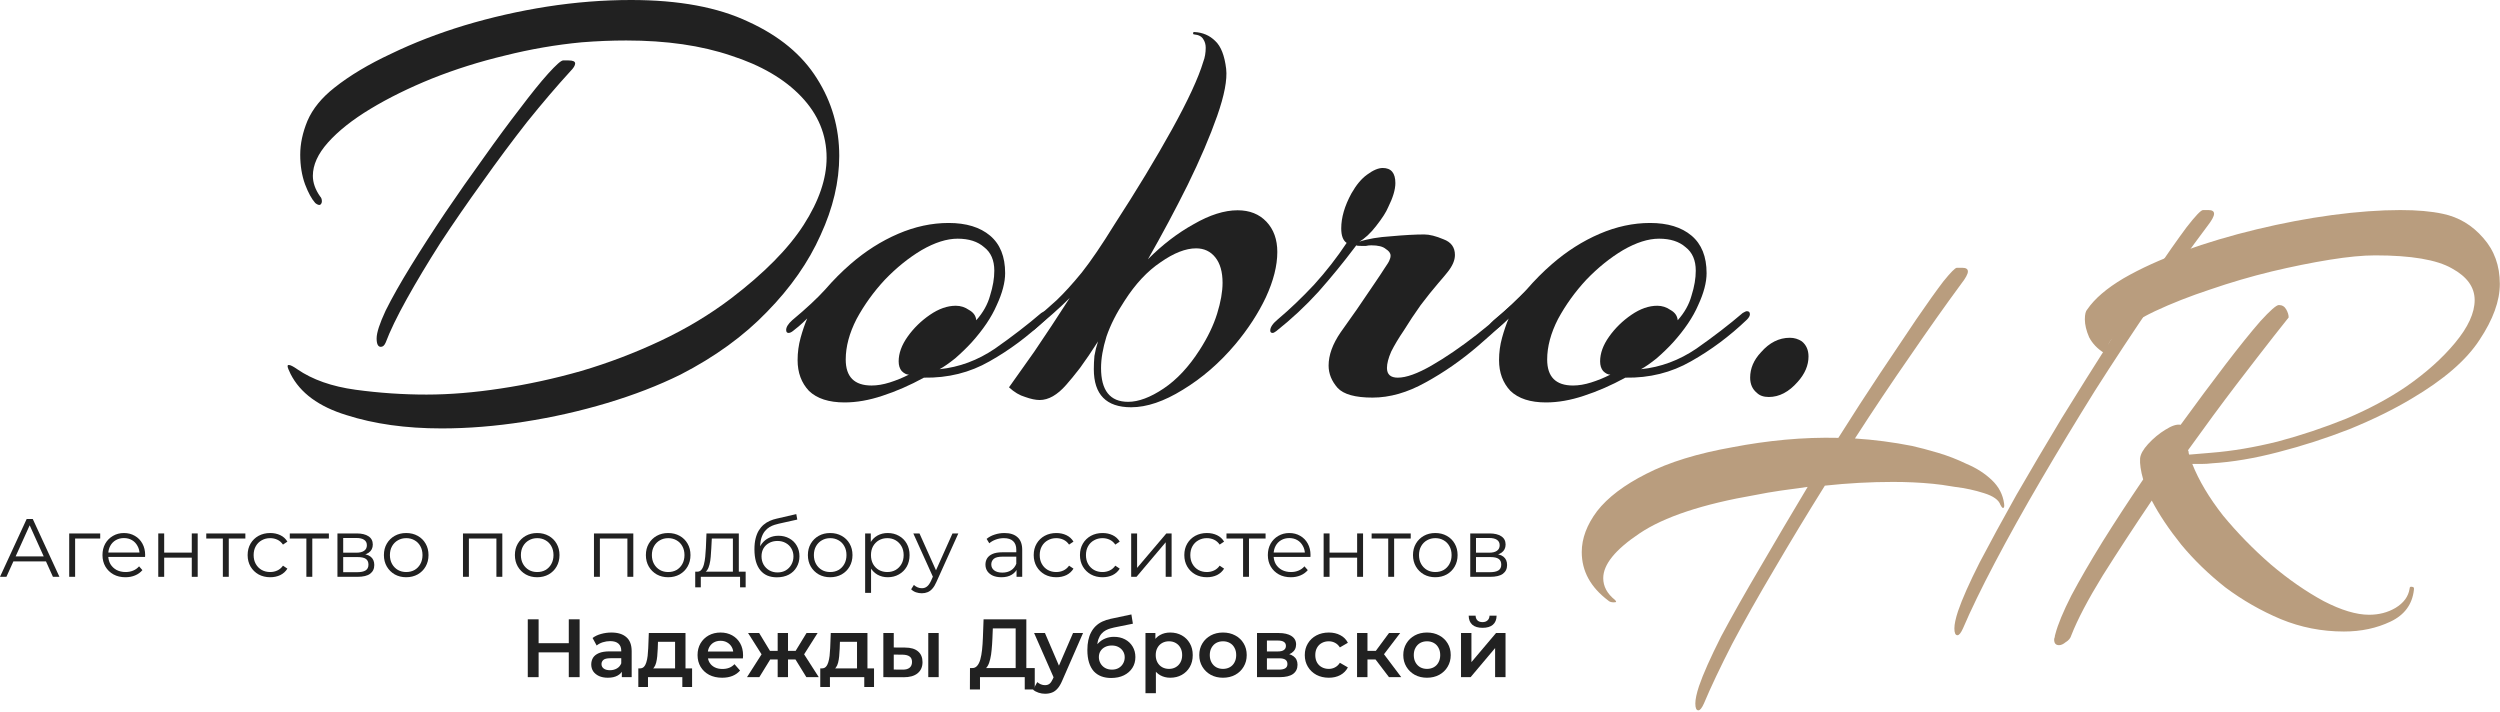 <?xml version="1.0" encoding="UTF-8"?> <svg xmlns="http://www.w3.org/2000/svg" viewBox="0 0 772 220" fill="none"><g clip-path="url(#clip0_173_684)"><path d="M136.364 132.296C125.342 132.296 115.558 130.928 107.013 128.19C98.468 125.578 92.709 121.349 89.736 115.502C89.117 114.258 88.808 113.45 88.808 113.076C88.808 112.827 88.931 112.703 89.179 112.703C89.674 112.703 90.541 113.139 91.779 114.009C96.486 117.244 102.492 119.358 109.799 120.354C117.106 121.349 124.413 121.846 131.72 121.846C138.779 121.846 146.395 121.225 154.569 119.98C162.867 118.736 171.165 116.932 179.462 114.569C187.883 112.081 196.058 108.971 203.984 105.24C211.91 101.507 219.155 97.154 225.719 92.178C235.998 84.341 243.49 76.752 248.196 69.413C252.903 62.074 255.255 55.17 255.255 48.701C255.255 41.611 252.655 35.328 247.453 29.855C242.252 24.382 235.007 20.152 225.719 17.167C216.554 14.057 205.779 12.502 193.395 12.502C188.936 12.502 184.354 12.688 179.648 13.062C171.722 13.808 163.796 15.176 155.87 17.167C148.067 19.033 140.575 21.396 133.392 24.257C126.332 27.119 120.016 30.228 114.444 33.587C108.871 36.946 104.474 40.429 101.254 44.036C98.158 47.52 96.61 50.94 96.61 54.299C96.61 56.414 97.353 58.529 98.839 60.643C99.211 61.017 99.396 61.514 99.396 62.136C99.396 62.633 99.211 63.007 98.839 63.255C98.468 63.38 97.972 63.193 97.353 62.696C96.238 61.452 95.186 59.524 94.195 56.911C93.204 54.175 92.709 51.127 92.709 47.768C92.709 44.41 93.451 40.926 94.938 37.319C96.548 33.587 99.334 30.166 103.297 27.056C108.003 23.324 113.825 19.841 120.76 16.607C127.695 13.248 135.25 10.325 143.423 7.837C151.721 5.349 160.204 3.421 168.874 2.053C177.667 0.684 186.336 0 194.881 0C209.619 0 221.694 2.239 231.106 6.717C240.642 11.071 247.701 16.918 252.282 24.257C256.865 31.472 259.158 39.434 259.158 48.142C259.158 56.103 257.238 64.251 253.398 72.585C249.683 80.919 244.172 88.819 236.864 96.283C229.681 103.747 220.765 110.216 210.114 115.689C203.303 119.047 195.748 121.971 187.451 124.459C179.153 126.947 170.607 128.875 161.815 130.243C153.022 131.612 144.538 132.296 136.364 132.296ZM117.602 107.106C116.735 107.106 116.301 106.234 116.301 104.493C116.301 102.751 117.23 99.891 119.088 95.909C121.069 91.929 123.67 87.326 126.89 82.102C130.109 76.877 133.639 71.403 137.479 65.681C141.441 59.835 145.405 54.175 149.368 48.701C153.331 43.103 157.046 38.065 160.514 33.587C163.982 28.985 166.892 25.377 169.245 22.765C171.722 20.028 173.27 18.659 173.889 18.659H175.561C176.923 18.659 177.605 18.97 177.605 19.592C177.605 20.214 177.109 21.023 176.119 22.018C171.908 26.621 167.449 31.846 162.743 37.692C158.161 43.539 153.578 49.696 148.996 56.165C144.414 62.509 140.08 68.791 135.992 75.011C132.029 81.231 128.562 87.016 125.589 92.364C122.617 97.713 120.45 102.192 119.088 105.799C118.716 106.67 118.221 107.106 117.602 107.106Z" fill="#212121"></path><path d="M260.788 124.272C255.958 124.272 252.305 123.09 249.827 120.727C247.474 118.239 246.298 115.067 246.298 111.21C246.298 108.847 246.607 106.545 247.226 104.306C247.845 102.067 248.527 100.077 249.269 98.335C248.403 99.206 247.536 100.014 246.669 100.761C245.926 101.383 245.307 101.881 244.811 102.254C244.316 102.627 243.882 102.814 243.511 102.814C243.016 102.814 242.768 102.502 242.768 101.881C242.768 101.01 243.387 100.014 244.625 98.895C248.96 95.287 252.365 92.115 254.843 89.379C257.32 86.517 259.92 83.906 262.645 81.542C267.228 77.561 272.12 74.451 277.32 72.212C282.522 69.973 287.723 68.853 292.925 68.853C298.375 68.853 302.647 70.16 305.743 72.772C308.84 75.384 310.387 79.24 310.387 84.341C310.387 87.202 309.52 90.499 307.788 94.231C306.178 97.962 303.575 101.818 299.985 105.799C298.498 107.416 296.827 109.033 294.97 110.651C293.11 112.143 291.5 113.263 290.14 114.009C296.207 113.388 301.905 111.272 307.23 107.665C312.555 103.933 317.322 100.263 321.533 96.656C322.152 96.283 322.587 96.096 322.835 96.096C323.452 96.096 323.762 96.407 323.762 97.029C323.762 97.527 323.452 98.087 322.835 98.709C317.507 103.809 311.75 108.1 305.558 111.584C299.49 115.067 292.74 116.746 285.308 116.621C280.975 118.986 276.702 120.851 272.49 122.219C268.405 123.588 264.502 124.272 260.788 124.272ZM269.147 119.047C270.88 119.047 272.738 118.736 274.72 118.115C276.702 117.493 278.683 116.683 280.665 115.689C279.923 115.689 279.178 115.315 278.435 114.569C277.817 113.823 277.505 112.828 277.505 111.584C277.505 109.096 278.435 106.545 280.293 103.933C282.15 101.321 284.442 99.082 287.168 97.216C289.89 95.35 292.553 94.416 295.155 94.416C296.64 94.416 298.002 94.852 299.24 95.723C300.603 96.47 301.348 97.527 301.47 98.895C303.575 96.532 305 93.982 305.743 91.245C306.61 88.508 307.043 85.958 307.043 83.594C307.043 80.36 305.99 77.934 303.885 76.317C301.905 74.576 299.18 73.704 295.712 73.704C292.368 73.704 288.652 74.887 284.565 77.25C280.603 79.614 276.825 82.661 273.235 86.394C269.765 90.125 266.855 94.168 264.502 98.522C262.272 102.876 261.16 107.043 261.16 111.024C261.16 116.373 263.822 119.047 269.147 119.047Z" fill="#212121"></path><path d="M349.29 125.764C341.613 125.764 337.772 121.845 337.772 114.008C337.772 112.64 337.835 111.272 337.957 109.903C338.205 108.411 338.577 106.918 339.072 105.425C337.09 108.535 335.233 111.272 333.5 113.635C331.765 115.874 330.342 117.616 329.228 118.86C326.502 121.97 323.777 123.525 321.053 123.525C319.815 123.525 318.327 123.213 316.595 122.592C314.86 122.094 313.188 121.099 311.577 119.606C313.188 117.367 315.79 113.698 319.38 108.597C322.85 103.497 326.502 97.961 330.342 91.99C328.733 93.608 326.935 95.287 324.955 97.028C323.098 98.645 321.363 100.138 319.752 101.507C319.257 102.004 318.7 102.253 318.08 102.253C317.585 102.253 317.337 102.004 317.337 101.507C317.337 100.885 317.832 100.138 318.825 99.267C321.425 97.028 323.9 94.851 326.255 92.737C328.608 90.498 331.207 87.636 334.058 84.153C336.905 80.546 340.25 75.632 344.087 69.412C351.025 58.714 356.967 48.887 361.923 39.931C366.875 30.974 370.095 24.008 371.582 19.032C371.83 18.41 372.015 17.726 372.14 16.979C372.262 16.233 372.325 15.487 372.325 14.74C372.325 13.745 372.077 12.874 371.582 12.128C371.087 11.257 370.158 10.759 368.795 10.635C368.548 10.635 368.425 10.511 368.425 10.262C368.425 10.013 368.548 9.889 368.795 9.889C371.395 10.013 373.562 10.946 375.298 12.688C377.033 14.305 378.145 17.166 378.642 21.271C379.012 24.63 378.082 29.481 375.855 35.825C373.625 42.169 370.592 49.26 366.752 57.097C362.913 64.81 358.825 72.46 354.493 80.049C358.95 75.57 363.655 71.963 368.61 69.226C373.562 66.365 378.082 64.934 382.17 64.934C385.885 64.934 388.858 66.116 391.087 68.479C393.317 70.843 394.433 73.953 394.433 77.809C394.433 82.038 393.255 86.703 390.902 91.804C388.548 96.779 385.39 101.631 381.428 106.359C376.598 112.081 371.21 116.746 365.265 120.353C359.445 123.96 354.12 125.764 349.29 125.764ZM348.36 124.085C351.58 124.085 355.235 122.716 359.32 119.98C363.408 117.243 367.123 113.262 370.467 108.037C372.945 104.181 374.74 100.449 375.855 96.841C376.97 93.234 377.527 90.062 377.527 87.326C377.527 83.967 376.783 81.354 375.298 79.489C373.812 77.623 371.83 76.69 369.353 76.69C366.132 76.69 362.48 78.12 358.392 80.981C354.305 83.718 350.59 87.699 347.245 92.924C344.77 96.655 342.913 100.325 341.673 103.933C340.558 107.54 340.002 110.774 340.002 113.635C340.002 120.602 342.788 124.085 348.36 124.085Z" fill="#212121"></path><path d="M423.832 122.779C418.507 122.779 414.918 121.784 413.06 119.793C411.2 117.679 410.272 115.378 410.272 112.89C410.272 109.655 411.51 106.234 413.988 102.627C415.473 100.512 417.145 98.148 419.002 95.536C420.863 92.799 422.595 90.249 424.205 87.885C425.815 85.522 426.93 83.843 427.55 82.848C428.415 81.604 428.91 80.795 429.035 80.422C429.283 79.924 429.408 79.427 429.408 78.93C429.408 78.183 428.91 77.499 427.92 76.877C427.053 76.13 425.567 75.757 423.462 75.757C422.842 75.757 422.285 75.82 421.79 75.944C421.418 75.944 420.985 75.944 420.49 75.944C419.5 75.944 418.94 75.882 418.817 75.757L418.26 76.504C414.793 81.106 411.077 85.646 407.115 90.125C403.15 94.479 398.817 98.522 394.11 102.254C393.615 102.627 393.243 102.814 392.995 102.814C392.5 102.814 392.252 102.565 392.252 102.067C392.252 101.072 392.995 99.952 394.483 98.709C398.32 95.474 402.098 91.867 405.815 87.885C409.53 83.781 412.873 79.489 415.845 75.011C414.73 74.264 414.173 72.772 414.173 70.532C414.173 67.174 415.225 63.566 417.33 59.71C418.817 57.098 420.428 55.169 422.163 53.926C424.02 52.557 425.63 51.873 426.993 51.873C429.592 51.873 430.892 53.428 430.892 56.538C430.892 58.528 430.15 61.016 428.663 64.002C428.045 65.495 426.805 67.423 424.947 69.786C423.215 72.025 421.48 73.642 419.748 74.638C422.348 73.767 425.63 73.207 429.592 72.958C433.68 72.585 437.085 72.399 439.81 72.399C441.42 72.399 443.4 72.896 445.755 73.891C448.108 74.762 449.283 76.379 449.283 78.743C449.283 80.36 448.54 82.102 447.055 83.967C446.683 84.465 445.692 85.646 444.082 87.513C442.473 89.379 440.675 91.618 438.695 94.23C436.837 96.842 435.103 99.455 433.493 102.067C431.882 104.43 430.582 106.608 429.592 108.597C428.725 110.588 428.293 112.268 428.293 113.636C428.293 115.626 429.408 116.621 431.635 116.621C434.235 116.621 437.705 115.378 442.038 112.89C446.373 110.401 451.017 107.229 455.97 103.373C461.05 99.393 465.692 95.287 469.902 91.058C470.4 90.56 470.832 90.311 471.205 90.311C471.7 90.311 471.947 90.623 471.947 91.244C471.947 91.991 471.637 92.675 471.017 93.297C466.683 97.651 461.855 102.129 456.53 106.732C451.327 111.21 445.877 115.004 440.18 118.114C434.608 121.224 429.158 122.779 423.832 122.779Z" fill="#212121"></path><path d="M477.395 124.272C472.565 124.272 468.913 123.09 466.435 120.727C464.082 118.239 462.905 115.067 462.905 111.21C462.905 108.847 463.215 106.545 463.835 104.306C464.455 102.067 465.135 100.077 465.877 98.335C465.01 99.206 464.145 100.014 463.277 100.761C462.535 101.383 461.915 101.881 461.42 102.254C460.925 102.627 460.49 102.814 460.12 102.814C459.625 102.814 459.375 102.502 459.375 101.881C459.375 101.01 459.995 100.014 461.235 98.895C465.567 95.287 468.975 92.115 471.45 89.379C473.928 86.517 476.527 83.906 479.252 81.542C483.835 77.561 488.728 74.451 493.93 72.212C499.13 69.973 504.332 68.853 509.535 68.853C514.982 68.853 519.255 70.16 522.352 72.772C525.447 75.384 526.995 79.24 526.995 84.341C526.995 87.202 526.13 90.499 524.395 94.231C522.785 97.962 520.185 101.818 516.592 105.799C515.107 107.416 513.435 109.033 511.577 110.651C509.72 112.143 508.11 113.263 506.748 114.009C512.815 113.388 518.513 111.272 523.837 107.665C529.163 103.933 533.933 100.263 538.143 96.656C538.763 96.283 539.195 96.096 539.442 96.096C540.062 96.096 540.372 96.407 540.372 97.029C540.372 97.527 540.062 98.087 539.442 98.709C534.117 103.809 528.357 108.1 522.165 111.584C516.097 115.067 509.348 116.746 501.918 116.621C497.582 118.986 493.31 120.851 489.1 122.219C485.012 123.588 481.11 124.272 477.395 124.272ZM485.755 119.047C487.49 119.047 489.348 118.736 491.327 118.115C493.31 117.493 495.293 116.683 497.272 115.689C496.53 115.689 495.788 115.315 495.043 114.569C494.425 113.823 494.115 112.828 494.115 111.584C494.115 109.096 495.043 106.545 496.902 103.933C498.76 101.321 501.05 99.082 503.775 97.216C506.5 95.35 509.163 94.416 511.762 94.416C513.25 94.416 514.61 94.852 515.85 95.723C517.212 96.47 517.955 97.527 518.077 98.895C520.185 96.532 521.61 93.982 522.352 91.245C523.22 88.508 523.653 85.958 523.653 83.594C523.653 80.36 522.6 77.934 520.495 76.317C518.513 74.576 515.788 73.704 512.32 73.704C508.975 73.704 505.26 74.887 501.175 77.25C497.21 79.614 493.433 82.661 489.842 86.394C486.375 90.125 483.465 94.168 481.11 98.522C478.882 102.876 477.767 107.043 477.767 111.024C477.767 116.373 480.43 119.047 485.755 119.047Z" fill="#212121"></path><path d="M546.207 122.591C544.597 122.591 543.357 122.156 542.492 121.285C541.13 120.165 540.447 118.611 540.447 116.62C540.447 113.759 541.562 111.147 543.793 108.783C546.393 105.798 549.365 104.305 552.71 104.305C554.07 104.305 555.31 104.678 556.425 105.424C557.788 106.544 558.467 108.099 558.467 110.089C558.467 112.826 557.352 115.439 555.122 117.927C552.4 121.037 549.428 122.591 546.207 122.591Z" fill="#212121"></path><path d="M604.462 196.162C603.83 196.162 603.513 195.459 603.513 194.054C603.513 192.776 603.893 190.987 604.653 188.687C605.915 184.981 608.128 179.998 611.288 173.737C614.572 167.475 618.362 160.511 622.66 152.844C627.085 145.178 631.76 137.255 636.688 129.077C641.742 120.899 646.673 113.041 651.475 105.501C656.403 97.835 660.89 90.934 664.933 84.801C669.105 78.668 672.515 73.812 675.173 70.234C677.95 66.656 679.66 64.867 680.288 64.867H681.997C683.135 64.867 683.702 65.251 683.702 66.017C683.702 66.784 683.005 68.061 681.612 69.851C676.31 76.879 670.685 84.801 664.742 93.618C658.805 102.307 652.865 111.315 646.925 120.644C641.112 129.971 635.55 139.172 630.242 148.244C624.935 157.317 620.195 165.814 616.025 173.737C611.855 181.659 608.57 188.431 606.168 194.054C605.535 195.459 604.967 196.162 604.462 196.162ZM524.465 219.354C523.832 219.354 523.518 218.652 523.518 217.245C523.518 215.968 523.895 214.179 524.653 211.879C525.918 208.173 528.192 203.062 531.477 196.545C534.89 190.156 538.935 183.001 543.61 175.078C548.285 167.028 553.153 158.786 558.207 150.352C555.428 150.736 552.648 151.119 549.865 151.503C547.212 151.886 544.622 152.333 542.095 152.844C525.79 155.655 513.847 159.617 506.265 164.727C498.81 169.711 495.08 174.312 495.08 178.528C495.08 181.084 496.283 183.32 498.683 185.237C498.935 185.493 499.062 185.684 499.062 185.812C499.062 185.94 498.81 186.004 498.303 186.004C497.545 186.004 496.978 185.812 496.598 185.429C491.163 181.339 488.445 176.356 488.445 170.478C488.445 166.261 490.025 162.044 493.185 157.828C496.473 153.611 501.525 149.778 508.35 146.327C515.303 142.75 524.21 140.002 535.08 138.085C540.388 137.063 545.758 136.297 551.192 135.786C556.755 135.274 562.253 135.083 567.685 135.21C572.107 128.183 576.405 121.538 580.577 115.276C584.747 109.015 588.475 103.457 591.76 98.602C595.173 93.618 597.952 89.721 600.102 86.909C602.378 84.098 603.768 82.692 604.273 82.692H605.977C607.115 82.692 607.685 83.076 607.685 83.843C607.685 84.609 606.99 85.887 605.6 87.676C600.798 94.193 595.553 101.604 589.865 109.91C584.178 118.088 578.49 126.585 572.805 135.402C578.742 135.786 584.62 136.552 590.435 137.702C592.71 138.213 595.362 138.917 598.395 139.811C601.43 140.705 604.398 141.856 607.305 143.261C610.337 144.538 612.93 146.2 615.077 148.244C617.225 150.288 618.49 152.716 618.87 155.528C618.995 156.423 618.867 156.869 618.49 156.869C618.237 156.742 617.985 156.423 617.732 155.911C617.225 154.378 615.52 153.163 612.612 152.269C609.832 151.375 606.862 150.736 603.702 150.352C600.67 149.841 598.395 149.522 596.88 149.394C592.96 149.011 588.855 148.819 584.558 148.819C577.607 148.819 570.592 149.202 563.515 149.969C558.08 158.658 552.9 167.22 547.97 175.653C543.043 183.959 538.683 191.69 534.89 198.845C531.225 206.001 528.317 212.135 526.17 217.245C525.538 218.652 524.97 219.354 524.465 219.354Z" fill="#B99D7E"></path><path d="M635.84 199.228C634.83 199.228 634.322 198.654 634.322 197.504C634.322 197.249 634.388 196.993 634.513 196.737C634.513 196.481 634.577 196.162 634.702 195.779C635.462 192.84 637.105 188.879 639.633 183.895C642.285 178.911 645.508 173.353 649.3 167.22C653.215 160.958 657.39 154.569 661.81 148.053C661.053 145.369 660.74 143.197 660.862 141.536C660.987 140.258 661.81 138.788 663.325 137.127C664.972 135.338 666.742 133.869 668.635 132.719C670.66 131.441 672.235 130.93 673.378 131.186C678.303 124.413 682.913 118.216 687.21 112.594C691.508 106.971 695.115 102.499 698.02 99.176C701.05 95.854 702.945 94.193 703.71 94.193C704.715 94.193 705.472 94.64 705.982 95.535C706.485 96.429 706.74 97.26 706.74 98.026C706.74 98.026 705.225 99.943 702.188 103.776C699.28 107.482 695.428 112.466 690.628 118.727C685.95 124.861 680.96 131.633 675.65 139.044C675.775 139.172 675.84 139.363 675.84 139.619C675.84 139.875 675.905 140.13 676.03 140.386L682.855 139.811C689.3 139.3 696.125 138.149 703.322 136.361C710.528 134.444 717.607 132.08 724.558 129.268C731.505 126.33 737.705 123.007 743.138 119.302C749.2 115.085 754.195 110.613 758.115 105.885C762.158 101.029 764.175 96.621 764.175 92.66C764.175 88.698 761.837 85.44 757.16 82.884C752.485 80.201 744.587 78.859 733.465 78.859C729.678 78.859 725 79.306 719.442 80.201C713.878 81.096 707.875 82.309 701.43 83.843C695.115 85.376 688.793 87.229 682.475 89.401C676.285 91.445 670.595 93.682 665.415 96.11C660.36 98.538 656.312 101.029 653.28 103.585C651.258 105.374 650.565 106.844 651.195 107.993C651.447 108.376 651.575 108.76 651.575 109.143C651.575 109.398 651.447 109.526 651.195 109.526C650.817 109.526 650.31 109.335 649.68 108.951C647.658 107.674 646.14 106.076 645.13 104.16C644.245 102.115 643.803 100.262 643.803 98.602C643.803 97.068 644.055 96.046 644.56 95.535C646.835 92.213 650.565 89.017 655.742 85.951C661.053 82.884 667.245 80.073 674.325 77.517C681.398 74.962 688.923 72.726 696.885 70.809C704.845 68.892 712.617 67.423 720.2 66.401C727.908 65.378 734.923 64.867 741.237 64.867C746.423 64.867 750.78 65.251 754.32 66.017C759.25 67.04 763.418 69.531 766.835 73.492C770.242 77.326 771.947 82.054 771.947 87.676C771.947 92.915 769.865 98.665 765.697 104.927C761.648 111.188 754.633 117.257 744.653 123.135C739.09 126.457 732.707 129.588 725.505 132.527C718.3 135.338 710.972 137.702 703.513 139.619C696.185 141.536 689.36 142.686 683.045 143.069C682.033 143.197 681.02 143.261 680.008 143.261C679 143.261 677.987 143.261 676.977 143.261C679 148.372 682.155 153.675 686.452 159.169C690.883 164.536 695.805 169.583 701.24 174.312C706.675 178.911 712.107 182.681 717.543 185.62C722.977 188.431 727.653 189.837 731.572 189.837C734.607 189.837 737.325 189.134 739.722 187.728C742.25 186.195 743.707 184.214 744.085 181.786C744.085 181.275 744.332 181.084 744.842 181.212C745.345 181.212 745.535 181.531 745.413 182.17C744.908 186.642 742.505 189.901 738.207 191.945C733.91 193.989 729.11 195.012 723.8 195.012C716.975 195.012 710.47 193.734 704.278 191.179C698.21 188.623 692.52 185.364 687.21 181.403C682.033 177.315 677.48 172.906 673.567 168.178C669.773 163.45 666.742 158.913 664.462 154.569C659.028 162.62 653.972 170.35 649.3 177.762C644.75 185.173 641.528 191.306 639.633 196.162C639.38 197.056 638.81 197.76 637.925 198.27C637.168 198.909 636.472 199.228 635.84 199.228Z" fill="#B99D7E"></path><path d="M0 178.123L8.238 160.262H10.117L18.354 178.123H16.346L8.778 161.358H9.55L1.982 178.123H0ZM3.244 173.351L3.81 171.82H14.287L14.853 173.351H3.244Z" fill="#212121"></path><path d="M21.37 178.123V164.726H30.946V166.308H22.734L23.197 165.849V178.123H21.37Z" fill="#212121"></path><path d="M38.751 178.251C37.343 178.251 36.108 177.962 35.044 177.383C33.98 176.788 33.147 175.98 32.547 174.959C31.946 173.922 31.645 172.739 31.645 171.412C31.645 170.086 31.929 168.912 32.495 167.891C33.078 166.871 33.868 166.071 34.863 165.493C35.876 164.897 37.008 164.6 38.261 164.6C39.531 164.6 40.655 164.889 41.633 165.467C42.629 166.029 43.41 166.828 43.976 167.866C44.542 168.887 44.825 170.069 44.825 171.412C44.825 171.497 44.817 171.591 44.8 171.693C44.8 171.778 44.8 171.872 44.8 171.974H33.035V170.621H43.822L43.101 171.157C43.101 170.188 42.886 169.328 42.457 168.581C42.045 167.815 41.479 167.219 40.758 166.794C40.038 166.369 39.205 166.156 38.261 166.156C37.334 166.156 36.502 166.369 35.764 166.794C35.026 167.219 34.452 167.815 34.039 168.581C33.628 169.345 33.422 170.222 33.422 171.208V171.489C33.422 172.51 33.645 173.411 34.091 174.194C34.554 174.959 35.189 175.563 35.996 176.006C36.82 176.431 37.755 176.643 38.802 176.643C39.626 176.643 40.389 176.499 41.093 176.209C41.814 175.92 42.431 175.478 42.946 174.883L43.976 176.056C43.376 176.771 42.62 177.315 41.711 177.689C40.818 178.063 39.831 178.251 38.751 178.251Z" fill="#212121"></path><path d="M48.872 178.123V164.726H50.7V170.646H59.221V164.726H61.048V178.123H59.221V172.203H50.7V178.123H48.872Z" fill="#212121"></path><path d="M68.817 178.123V165.823L69.281 166.308H63.695V164.726H75.768V166.308H70.182L70.645 165.823V178.123H68.817Z" fill="#212121"></path><path d="M83.445 178.249C82.106 178.249 80.906 177.959 79.841 177.381C78.794 176.786 77.971 175.977 77.37 174.957C76.769 173.92 76.469 172.738 76.469 171.411C76.469 170.067 76.769 168.885 77.37 167.864C77.971 166.843 78.794 166.044 79.841 165.465C80.906 164.887 82.106 164.598 83.445 164.598C84.595 164.598 85.633 164.819 86.56 165.261C87.487 165.703 88.216 166.367 88.748 167.251L87.384 168.17C86.92 167.49 86.346 166.988 85.659 166.665C84.972 166.341 84.226 166.18 83.419 166.18C82.459 166.18 81.592 166.401 80.819 166.843C80.047 167.268 79.438 167.872 78.992 168.655C78.546 169.437 78.322 170.356 78.322 171.411C78.322 172.465 78.546 173.384 78.992 174.166C79.438 174.949 80.047 175.561 80.819 176.004C81.592 176.429 82.459 176.642 83.419 176.642C84.226 176.642 84.972 176.48 85.659 176.156C86.346 175.833 86.92 175.34 87.384 174.677L88.748 175.595C88.216 176.463 87.487 177.126 86.56 177.585C85.633 178.028 84.595 178.249 83.445 178.249Z" fill="#212121"></path><path d="M94.609 178.123V165.823L95.073 166.308H89.486V164.726H101.56V166.308H95.974L96.437 165.823V178.123H94.609Z" fill="#212121"></path><path d="M104.203 178.123V164.726H110.175C111.702 164.726 112.903 165.016 113.779 165.594C114.671 166.172 115.118 167.023 115.118 168.145C115.118 169.234 114.697 170.077 113.856 170.672C113.015 171.25 111.908 171.539 110.535 171.539L110.896 171.004C112.509 171.004 113.693 171.301 114.448 171.897C115.203 172.492 115.581 173.351 115.581 174.473C115.581 175.63 115.152 176.531 114.294 177.178C113.453 177.808 112.14 178.123 110.355 178.123H104.203ZM105.979 176.694H110.278C111.428 176.694 112.295 176.514 112.878 176.157C113.479 175.783 113.779 175.188 113.779 174.371C113.779 173.555 113.513 172.959 112.981 172.585C112.449 172.211 111.608 172.024 110.458 172.024H105.979V176.694ZM105.979 170.672H110.047C111.093 170.672 111.891 170.476 112.441 170.085C113.007 169.693 113.29 169.123 113.29 168.375C113.29 167.626 113.007 167.065 112.441 166.691C111.891 166.317 111.093 166.13 110.047 166.13H105.979V170.672Z" fill="#212121"></path><path d="M125.425 178.249C124.12 178.249 122.945 177.959 121.898 177.381C120.868 176.786 120.053 175.977 119.453 174.957C118.852 173.92 118.552 172.738 118.552 171.411C118.552 170.067 118.852 168.885 119.453 167.864C120.053 166.843 120.868 166.044 121.898 165.465C122.928 164.887 124.103 164.598 125.425 164.598C126.763 164.598 127.948 164.887 128.977 165.465C130.024 166.044 130.839 166.843 131.423 167.864C132.023 168.885 132.324 170.067 132.324 171.411C132.324 172.738 132.023 173.92 131.423 174.957C130.839 175.977 130.024 176.786 128.977 177.381C127.931 177.959 126.746 178.249 125.425 178.249ZM125.425 176.642C126.403 176.642 127.27 176.429 128.025 176.004C128.78 175.561 129.372 174.949 129.801 174.166C130.247 173.367 130.47 172.448 130.47 171.411C130.47 170.356 130.247 169.437 129.801 168.655C129.372 167.872 128.78 167.268 128.025 166.843C127.27 166.401 126.412 166.18 125.451 166.18C124.489 166.18 123.631 166.401 122.876 166.843C122.121 167.268 121.521 167.872 121.074 168.655C120.628 169.437 120.405 170.356 120.405 171.411C120.405 172.448 120.628 173.367 121.074 174.166C121.521 174.949 122.121 175.561 122.876 176.004C123.631 176.429 124.481 176.642 125.425 176.642Z" fill="#212121"></path><path d="M142.967 178.123V164.726H155.118V178.123H153.29V165.823L153.753 166.308H144.331L144.795 165.823V178.123H142.967Z" fill="#212121"></path><path d="M165.873 178.251C164.569 178.251 163.393 177.962 162.346 177.383C161.316 176.788 160.501 175.98 159.901 174.959C159.3 173.922 159 172.739 159 171.412C159 170.069 159.3 168.887 159.901 167.866C160.501 166.845 161.316 166.046 162.346 165.467C163.376 164.889 164.551 164.6 165.873 164.6C167.211 164.6 168.395 164.889 169.425 165.467C170.472 166.046 171.287 166.845 171.871 167.866C172.472 168.887 172.772 170.069 172.772 171.412C172.772 172.739 172.472 173.922 171.871 174.959C171.287 175.98 170.472 176.788 169.425 177.383C168.379 177.962 167.194 178.251 165.873 178.251ZM165.873 176.643C166.851 176.643 167.718 176.431 168.472 176.006C169.228 175.563 169.82 174.951 170.249 174.168C170.695 173.369 170.918 172.451 170.918 171.412C170.918 170.358 170.695 169.439 170.249 168.657C169.82 167.874 169.228 167.27 168.472 166.845C167.718 166.403 166.86 166.182 165.899 166.182C164.938 166.182 164.079 166.403 163.325 166.845C162.57 167.27 161.969 167.874 161.523 168.657C161.077 169.439 160.853 170.358 160.853 171.412C160.853 172.451 161.077 173.369 161.523 174.168C161.969 174.951 162.57 175.563 163.325 176.006C164.079 176.431 164.929 176.643 165.873 176.643Z" fill="#212121"></path><path d="M183.416 178.123V164.726H195.566V178.123H193.739V165.823L194.202 166.308H184.78L185.244 165.823V178.123H183.416Z" fill="#212121"></path><path d="M206.322 178.251C205.017 178.251 203.842 177.962 202.795 177.383C201.766 176.788 200.95 175.98 200.35 174.959C199.749 173.922 199.449 172.739 199.449 171.412C199.449 170.069 199.749 168.887 200.35 167.866C200.95 166.845 201.766 166.046 202.795 165.467C203.825 164.889 205 164.6 206.322 164.6C207.661 164.6 208.845 164.889 209.874 165.467C210.921 166.046 211.736 166.845 212.32 167.866C212.92 168.887 213.221 170.069 213.221 171.412C213.221 172.739 212.92 173.922 212.32 174.959C211.736 175.98 210.921 176.788 209.874 177.383C208.827 177.962 207.643 178.251 206.322 178.251ZM206.322 176.643C207.3 176.643 208.167 176.431 208.922 176.006C209.677 175.563 210.269 174.951 210.698 174.168C211.144 173.369 211.367 172.451 211.367 171.412C211.367 170.358 211.144 169.439 210.698 168.657C210.269 167.874 209.677 167.27 208.922 166.845C208.167 166.403 207.309 166.182 206.348 166.182C205.386 166.182 204.528 166.403 203.773 166.845C203.018 167.27 202.417 167.874 201.971 168.657C201.525 169.439 201.302 170.358 201.302 171.412C201.302 172.451 201.525 173.369 201.971 174.168C202.417 174.951 203.018 175.563 203.773 176.006C204.528 176.431 205.378 176.643 206.322 176.643Z" fill="#212121"></path><path d="M226.319 177.255V166.308H219.806L219.651 169.294C219.618 170.195 219.558 171.08 219.471 171.947C219.403 172.815 219.274 173.614 219.085 174.346C218.913 175.06 218.665 175.647 218.339 176.107C218.013 176.548 217.592 176.804 217.077 176.871L215.249 176.54C215.782 176.557 216.219 176.37 216.562 175.978C216.906 175.571 217.172 175.018 217.36 174.321C217.549 173.623 217.687 172.832 217.773 171.947C217.858 171.046 217.927 170.127 217.978 169.192L218.159 164.726H228.147V177.255H226.319ZM214.683 181.362V176.54H230.258V181.362H228.533V178.123H216.408V181.362H214.683Z" fill="#212121"></path><path d="M239.895 178.275C238.796 178.275 237.818 178.097 236.96 177.739C236.119 177.382 235.399 176.838 234.798 176.107C234.197 175.375 233.743 174.473 233.434 173.402C233.125 172.313 232.97 171.054 232.97 169.625C232.97 168.35 233.09 167.235 233.33 166.283C233.571 165.314 233.906 164.48 234.334 163.782C234.763 163.085 235.261 162.498 235.827 162.022C236.411 161.529 237.037 161.137 237.707 160.848C238.393 160.542 239.097 160.312 239.818 160.159L245.893 158.756L246.202 160.44L240.487 161.716C240.127 161.8 239.689 161.919 239.174 162.073C238.676 162.226 238.161 162.456 237.629 162.762C237.114 163.068 236.634 163.493 236.188 164.037C235.742 164.582 235.381 165.288 235.107 166.155C234.85 167.006 234.721 168.069 234.721 169.345C234.721 169.617 234.729 169.838 234.746 170.008C234.763 170.161 234.781 170.331 234.798 170.518C234.832 170.689 234.858 170.944 234.875 171.284L234.077 170.62C234.266 169.583 234.652 168.681 235.236 167.916C235.819 167.133 236.548 166.53 237.423 166.104C238.315 165.662 239.303 165.441 240.384 165.441C241.637 165.441 242.752 165.713 243.73 166.257C244.708 166.785 245.472 167.524 246.021 168.477C246.588 169.429 246.871 170.535 246.871 171.794C246.871 173.036 246.579 174.15 245.996 175.137C245.429 176.124 244.623 176.898 243.576 177.458C242.529 178.003 241.302 178.275 239.895 178.275ZM240.101 176.77C241.062 176.77 241.911 176.557 242.649 176.132C243.387 175.689 243.962 175.094 244.374 174.346C244.803 173.597 245.018 172.756 245.018 171.82C245.018 170.901 244.803 170.085 244.374 169.37C243.962 168.656 243.387 168.095 242.649 167.686C241.911 167.261 241.053 167.048 240.075 167.048C239.114 167.048 238.265 167.252 237.527 167.66C236.788 168.052 236.205 168.605 235.776 169.319C235.364 170.033 235.159 170.858 235.159 171.794C235.159 172.73 235.364 173.571 235.776 174.32C236.205 175.069 236.788 175.664 237.527 176.107C238.282 176.548 239.14 176.77 240.101 176.77Z" fill="#212121"></path><path d="M256.348 178.251C255.042 178.251 253.868 177.962 252.822 177.383C251.792 176.788 250.977 175.98 250.375 174.959C249.775 173.922 249.475 172.739 249.475 171.412C249.475 170.069 249.775 168.887 250.375 167.866C250.977 166.845 251.792 166.046 252.822 165.467C253.85 164.889 255.028 164.6 256.348 164.6C257.688 164.6 258.87 164.889 259.9 165.467C260.947 166.046 261.762 166.845 262.348 167.866C262.947 168.887 263.248 170.069 263.248 171.412C263.248 172.739 262.947 173.922 262.348 174.959C261.762 175.98 260.947 176.788 259.9 177.383C258.855 177.962 257.67 178.251 256.348 178.251ZM256.348 176.643C257.327 176.643 258.192 176.431 258.947 176.006C259.702 175.563 260.295 174.951 260.725 174.168C261.17 173.369 261.392 172.451 261.392 171.412C261.392 170.358 261.17 169.439 260.725 168.657C260.295 167.874 259.702 167.27 258.947 166.845C258.192 166.403 257.335 166.182 256.375 166.182C255.412 166.182 254.555 166.403 253.8 166.845C253.045 167.27 252.445 167.874 251.998 168.657C251.553 169.439 251.327 170.358 251.327 171.412C251.327 172.451 251.553 173.369 251.998 174.168C252.445 174.951 253.045 175.563 253.8 176.006C254.555 176.431 255.405 176.643 256.348 176.643Z" fill="#212121"></path><path d="M274.13 178.249C272.962 178.249 271.908 177.985 270.962 177.458C270.02 176.914 269.265 176.139 268.697 175.136C268.15 174.115 267.875 172.874 267.875 171.411C267.875 169.947 268.15 168.714 268.697 167.711C269.248 166.69 269.995 165.916 270.938 165.389C271.882 164.862 272.945 164.598 274.13 164.598C275.418 164.598 276.567 164.887 277.58 165.465C278.61 166.027 279.415 166.826 280 167.864C280.582 168.885 280.875 170.067 280.875 171.411C280.875 172.772 280.582 173.962 280 174.983C279.415 176.004 278.61 176.803 277.58 177.381C276.567 177.959 275.418 178.249 274.13 178.249ZM267.155 183.071V164.726H268.905V168.757L268.725 171.436L268.983 174.141V183.071H267.155ZM274 176.642C274.962 176.642 275.82 176.429 276.575 176.004C277.33 175.561 277.93 174.949 278.377 174.166C278.825 173.367 279.048 172.448 279.048 171.411C279.048 170.373 278.825 169.463 278.377 168.68C277.93 167.898 277.33 167.285 276.575 166.843C275.82 166.401 274.962 166.18 274 166.18C273.04 166.18 272.175 166.401 271.4 166.843C270.645 167.285 270.045 167.898 269.6 168.68C269.17 169.463 268.955 170.373 268.955 171.411C268.955 172.448 269.17 173.367 269.6 174.166C270.045 174.949 270.645 175.561 271.4 176.004C272.175 176.429 273.04 176.642 274 176.642Z" fill="#212121"></path><path d="M284.655 183.2C284.02 183.2 283.413 183.097 282.827 182.894C282.262 182.69 281.772 182.383 281.36 181.975L282.21 180.623C282.555 180.946 282.923 181.192 283.317 181.362C283.73 181.55 284.185 181.643 284.683 181.643C285.283 181.643 285.798 181.473 286.228 181.133C286.673 180.81 287.092 180.232 287.488 179.398L288.363 177.433L288.57 177.152L294.13 164.726H295.933L289.16 179.73C288.783 180.597 288.363 181.286 287.9 181.797C287.452 182.307 286.965 182.664 286.433 182.869C285.9 183.089 285.308 183.2 284.655 183.2ZM288.26 178.505L282.03 164.726H283.935L289.445 177.025L288.26 178.505Z" fill="#212121"></path><path d="M313.908 178.124V175.163L313.83 174.679V169.728C313.83 168.589 313.505 167.713 312.853 167.101C312.217 166.488 311.265 166.182 309.995 166.182C309.12 166.182 308.288 166.326 307.498 166.615C306.71 166.905 306.04 167.287 305.49 167.764L304.668 166.411C305.353 165.833 306.178 165.391 307.137 165.085C308.1 164.762 309.113 164.6 310.175 164.6C311.925 164.6 313.272 165.034 314.217 165.901C315.178 166.751 315.66 168.053 315.66 169.805V178.124H313.908ZM309.25 178.251C308.235 178.251 307.353 178.089 306.598 177.766C305.86 177.425 305.293 176.966 304.897 176.388C304.502 175.793 304.305 175.113 304.305 174.347C304.305 173.65 304.47 173.02 304.795 172.459C305.14 171.881 305.688 171.421 306.442 171.081C307.215 170.724 308.245 170.545 309.533 170.545H314.192V171.898H309.582C308.28 171.898 307.37 172.126 306.855 172.586C306.358 173.046 306.108 173.615 306.108 174.296C306.108 175.061 306.408 175.673 307.01 176.133C307.61 176.592 308.45 176.822 309.533 176.822C310.562 176.822 311.445 176.592 312.183 176.133C312.938 175.656 313.488 174.976 313.83 174.091L314.243 175.342C313.9 176.226 313.3 176.933 312.44 177.459C311.6 177.987 310.535 178.251 309.25 178.251Z" fill="#212121"></path><path d="M326.188 178.251C324.85 178.251 323.647 177.962 322.582 177.383C321.538 176.788 320.712 175.98 320.113 174.959C319.512 173.922 319.21 172.739 319.21 171.412C319.21 170.069 319.512 168.887 320.113 167.866C320.712 166.845 321.538 166.046 322.582 165.467C323.647 164.889 324.85 164.6 326.188 164.6C327.337 164.6 328.375 164.821 329.303 165.263C330.228 165.706 330.957 166.369 331.49 167.253L330.125 168.172C329.663 167.492 329.087 166.989 328.4 166.667C327.715 166.343 326.967 166.182 326.163 166.182C325.2 166.182 324.332 166.403 323.562 166.845C322.79 167.27 322.18 167.874 321.735 168.657C321.288 169.439 321.065 170.358 321.065 171.412C321.065 172.468 321.288 173.386 321.735 174.168C322.18 174.951 322.79 175.563 323.562 176.006C324.332 176.431 325.2 176.643 326.163 176.643C326.967 176.643 327.715 176.482 328.4 176.159C329.087 175.835 329.663 175.342 330.125 174.679L331.49 175.597C330.957 176.464 330.228 177.128 329.303 177.588C328.375 178.03 327.337 178.251 326.188 178.251Z" fill="#212121"></path><path d="M340.465 178.251C339.127 178.251 337.925 177.962 336.863 177.383C335.815 176.788 334.993 175.98 334.39 174.959C333.79 173.922 333.49 172.739 333.49 171.412C333.49 170.069 333.79 168.887 334.39 167.866C334.993 166.845 335.815 166.046 336.863 165.467C337.925 164.889 339.127 164.6 340.465 164.6C341.615 164.6 342.655 164.821 343.58 165.263C344.507 165.706 345.238 166.369 345.77 167.253L344.405 168.172C343.94 167.492 343.365 166.989 342.68 166.667C341.993 166.343 341.248 166.182 340.44 166.182C339.48 166.182 338.613 166.403 337.84 166.845C337.067 167.27 336.457 167.874 336.012 168.657C335.565 169.439 335.342 170.358 335.342 171.412C335.342 172.468 335.565 173.386 336.012 174.168C336.457 174.951 337.067 175.563 337.84 176.006C338.613 176.431 339.48 176.643 340.44 176.643C341.248 176.643 341.993 176.482 342.68 176.159C343.365 175.835 343.94 175.342 344.405 174.679L345.77 175.597C345.238 176.464 344.507 177.128 343.58 177.588C342.655 178.03 341.615 178.251 340.465 178.251Z" fill="#212121"></path><path d="M349.308 178.123V164.726H351.135V175.366L360.17 164.726H361.793V178.123H359.965V167.457L350.955 178.123H349.308Z" fill="#212121"></path><path d="M372.695 178.249C371.355 178.249 370.155 177.959 369.09 177.381C368.043 176.786 367.22 175.977 366.62 174.957C366.017 173.92 365.717 172.738 365.717 171.411C365.717 170.067 366.017 168.885 366.62 167.864C367.22 166.843 368.043 166.044 369.09 165.465C370.155 164.887 371.355 164.598 372.695 164.598C373.845 164.598 374.882 164.819 375.81 165.261C376.735 165.703 377.465 166.367 377.998 167.251L376.632 168.17C376.17 167.49 375.595 166.988 374.908 166.665C374.223 166.341 373.475 166.18 372.668 166.18C371.707 166.18 370.84 166.401 370.067 166.843C369.295 167.268 368.688 167.872 368.24 168.655C367.795 169.437 367.57 170.356 367.57 171.411C367.57 172.465 367.795 173.384 368.24 174.166C368.688 174.949 369.295 175.561 370.067 176.004C370.84 176.429 371.707 176.642 372.668 176.642C373.475 176.642 374.223 176.48 374.908 176.156C375.595 175.833 376.17 175.34 376.632 174.677L377.998 175.595C377.465 176.463 376.735 177.126 375.81 177.585C374.882 178.028 373.845 178.249 372.695 178.249Z" fill="#212121"></path><path d="M383.86 178.123V165.823L384.322 166.308H378.738V164.726H390.81V166.308H385.223L385.688 165.823V178.123H383.86Z" fill="#212121"></path><path d="M398.615 178.251C397.207 178.251 395.973 177.962 394.91 177.383C393.845 176.788 393.012 175.98 392.413 174.959C391.81 173.922 391.51 172.739 391.51 171.412C391.51 170.086 391.795 168.912 392.36 167.891C392.942 166.871 393.733 166.071 394.728 165.493C395.74 164.897 396.875 164.6 398.127 164.6C399.397 164.6 400.52 164.889 401.5 165.467C402.495 166.029 403.275 166.828 403.842 167.866C404.408 168.887 404.69 170.069 404.69 171.412C404.69 171.497 404.683 171.591 404.665 171.693C404.665 171.778 404.665 171.872 404.665 171.974H392.9V170.621H403.688L402.967 171.157C402.967 170.188 402.752 169.328 402.322 168.581C401.91 167.815 401.345 167.219 400.625 166.794C399.902 166.369 399.07 166.156 398.127 166.156C397.2 166.156 396.368 166.369 395.63 166.794C394.892 167.219 394.317 167.815 393.905 168.581C393.493 169.345 393.288 170.222 393.288 171.208V171.489C393.288 172.51 393.51 173.411 393.957 174.194C394.42 174.959 395.055 175.563 395.86 176.006C396.685 176.431 397.62 176.643 398.668 176.643C399.493 176.643 400.255 176.499 400.957 176.209C401.68 175.92 402.298 175.478 402.812 174.883L403.842 176.056C403.24 176.771 402.485 177.315 401.575 177.689C400.685 178.063 399.697 178.251 398.615 178.251Z" fill="#212121"></path><path d="M408.738 178.123V164.726H410.565V170.646H419.085V164.726H420.913V178.123H419.085V172.203H410.565V178.123H408.738Z" fill="#212121"></path><path d="M428.683 178.123V165.823L429.145 166.308H423.56V164.726H435.632V166.308H430.048L430.51 165.823V178.123H428.683Z" fill="#212121"></path><path d="M443.207 178.249C441.902 178.249 440.728 177.959 439.68 177.381C438.65 176.786 437.835 175.977 437.235 174.957C436.635 173.92 436.332 172.738 436.332 171.411C436.332 170.067 436.635 168.885 437.235 167.864C437.835 166.843 438.65 166.044 439.68 165.465C440.71 164.887 441.885 164.598 443.207 164.598C444.545 164.598 445.73 164.887 446.76 165.465C447.808 166.044 448.623 166.843 449.205 167.864C449.805 168.885 450.105 170.067 450.105 171.411C450.105 172.738 449.805 173.92 449.205 174.957C448.623 175.977 447.808 176.786 446.76 177.381C445.712 177.959 444.527 178.249 443.207 178.249ZM443.207 176.642C444.185 176.642 445.053 176.429 445.808 176.004C446.562 175.561 447.155 174.949 447.582 174.166C448.03 173.367 448.252 172.448 448.252 171.411C448.252 170.356 448.03 169.437 447.582 168.655C447.155 167.872 446.562 167.268 445.808 166.843C445.053 166.401 444.195 166.18 443.233 166.18C442.272 166.18 441.413 166.401 440.658 166.843C439.902 167.268 439.303 167.872 438.858 168.655C438.41 169.437 438.188 170.356 438.188 171.411C438.188 172.448 438.41 173.367 438.858 174.166C439.303 174.949 439.902 175.561 440.658 176.004C441.413 176.429 442.262 176.642 443.207 176.642Z" fill="#212121"></path><path d="M454.012 178.123V164.726H459.985C461.512 164.726 462.712 165.016 463.587 165.594C464.48 166.172 464.928 167.023 464.928 168.145C464.928 169.234 464.507 170.077 463.665 170.672C462.825 171.25 461.717 171.539 460.345 171.539L460.705 171.004C462.317 171.004 463.502 171.301 464.257 171.897C465.012 172.492 465.39 173.351 465.39 174.473C465.39 175.63 464.962 176.531 464.103 177.178C463.262 177.808 461.95 178.123 460.165 178.123H454.012ZM455.788 176.694H460.087C461.238 176.694 462.105 176.514 462.688 176.157C463.288 175.783 463.587 175.188 463.587 174.371C463.587 173.555 463.322 172.959 462.79 172.585C462.257 172.211 461.418 172.024 460.267 172.024H455.788V176.694ZM455.788 170.672H459.855C460.902 170.672 461.7 170.476 462.25 170.085C462.817 169.693 463.1 169.123 463.1 168.375C463.1 167.626 462.817 167.065 462.25 166.691C461.7 166.317 460.902 166.13 459.855 166.13H455.788V170.672Z" fill="#212121"></path><path d="M175.641 191.244H178.988V209.105H175.641V191.244ZM166.322 209.105H162.976V191.244H166.322V209.105ZM175.898 201.45H166.039V198.619H175.898V201.45Z" fill="#212121"></path><path d="M192.022 209.105V206.349L191.843 205.762V200.939C191.843 200.004 191.559 199.281 190.993 198.77C190.427 198.243 189.568 197.979 188.418 197.979C187.646 197.979 186.882 198.099 186.127 198.337C185.389 198.575 184.763 198.907 184.248 199.332L182.987 197.01C183.725 196.448 184.6 196.032 185.612 195.76C186.642 195.47 187.706 195.326 188.805 195.326C190.796 195.326 192.331 195.802 193.412 196.755C194.511 197.69 195.06 199.144 195.06 201.118V209.105H192.022ZM187.698 209.283C186.668 209.283 185.767 209.113 184.994 208.773C184.222 208.415 183.621 207.931 183.192 207.319C182.781 206.689 182.575 205.983 182.575 205.201C182.575 204.435 182.755 203.746 183.115 203.134C183.493 202.522 184.102 202.036 184.944 201.679C185.784 201.322 186.899 201.143 188.29 201.143H192.28V203.261H188.521C187.423 203.261 186.685 203.44 186.308 203.797C185.93 204.137 185.741 204.563 185.741 205.073C185.741 205.651 185.973 206.111 186.436 206.451C186.899 206.791 187.543 206.962 188.367 206.962C189.156 206.962 189.86 206.782 190.478 206.425C191.113 206.068 191.567 205.541 191.843 204.843L192.382 206.757C192.074 207.557 191.516 208.178 190.709 208.619C189.92 209.062 188.916 209.283 187.698 209.283Z" fill="#212121"></path><path d="M208.464 207.624V198.183H203.186L203.109 200.377C203.076 201.16 203.024 201.917 202.955 202.649C202.887 203.363 202.775 204.026 202.62 204.639C202.466 205.234 202.243 205.727 201.952 206.119C201.66 206.51 201.274 206.765 200.793 206.884L197.601 206.399C198.116 206.399 198.527 206.238 198.836 205.915C199.163 205.574 199.411 205.115 199.583 204.536C199.771 203.941 199.909 203.269 199.995 202.521C200.08 201.755 200.14 200.964 200.175 200.148L200.355 195.478H211.682V207.624H208.464ZM197.112 212.141V206.399H213.716V212.141H210.703V209.104H200.098V212.141H197.112Z" fill="#212121"></path><path d="M222.999 209.283C221.471 209.283 220.133 208.985 218.983 208.39C217.85 207.778 216.966 206.945 216.332 205.889C215.714 204.834 215.405 203.635 215.405 202.292C215.405 200.931 215.705 199.732 216.305 198.694C216.923 197.639 217.764 196.815 218.828 196.219C219.91 195.624 221.137 195.326 222.51 195.326C223.848 195.326 225.041 195.615 226.088 196.193C227.134 196.772 227.958 197.588 228.559 198.643C229.16 199.697 229.46 200.939 229.46 202.368C229.46 202.505 229.452 202.657 229.434 202.828C229.434 202.998 229.425 203.159 229.409 203.312H217.953V201.194H227.71L226.448 201.858C226.465 201.076 226.302 200.387 225.959 199.792C225.616 199.196 225.143 198.728 224.543 198.388C223.959 198.048 223.281 197.877 222.51 197.877C221.72 197.877 221.025 198.048 220.424 198.388C219.841 198.728 219.378 199.204 219.034 199.817C218.708 200.412 218.545 201.118 218.545 201.935V202.445C218.545 203.261 218.734 203.984 219.111 204.614C219.489 205.243 220.021 205.727 220.708 206.068C221.394 206.409 222.184 206.578 223.076 206.578C223.848 206.578 224.543 206.459 225.161 206.221C225.779 205.983 226.328 205.609 226.809 205.098L228.533 207.063C227.916 207.778 227.134 208.33 226.19 208.721C225.264 209.096 224.2 209.283 222.999 209.283Z" fill="#212121"></path><path d="M249.001 209.104L244.984 202.572L247.61 200.964L252.835 209.104H249.001ZM242.385 203.643V200.99H246.992V203.643H242.385ZM247.919 202.674L244.881 202.317L249.052 195.478H252.475L247.919 202.674ZM234.482 209.104H230.672L235.871 200.964L238.498 202.572L234.482 209.104ZM243.337 209.104H240.145V195.478H243.337V209.104ZM241.097 203.643H236.516V200.99H241.097V203.643ZM235.563 202.674L231.006 195.478H234.43L238.575 202.317L235.563 202.674Z" fill="#212121"></path><path d="M264.647 207.624V198.183H259.373L259.295 200.377C259.26 201.16 259.207 201.917 259.14 202.649C259.072 203.363 258.96 204.026 258.805 204.639C258.65 205.234 258.428 205.727 258.135 206.119C257.845 206.51 257.457 206.765 256.978 206.884L253.785 206.399C254.3 206.399 254.713 206.238 255.023 205.915C255.347 205.574 255.595 205.115 255.768 204.536C255.958 203.941 256.092 203.269 256.18 202.521C256.265 201.755 256.325 200.964 256.36 200.148L256.54 195.478H267.868V207.624H264.647ZM253.298 212.141V206.399H269.9V212.141H266.887V209.104H256.283V212.141H253.298Z" fill="#212121"></path><path d="M286.65 209.104V195.478H289.868V209.104H286.65ZM279.467 199.969C281.235 199.969 282.572 200.36 283.483 201.143C284.41 201.926 284.873 203.031 284.873 204.46C284.873 205.94 284.358 207.097 283.33 207.93C282.315 208.747 280.875 209.147 279.005 209.13L272.775 209.104V195.478H275.993V199.944L279.467 199.969ZM278.72 206.782C279.665 206.799 280.385 206.603 280.882 206.195C281.38 205.787 281.63 205.192 281.63 204.409C281.63 203.626 281.38 203.065 280.882 202.725C280.402 202.368 279.683 202.181 278.72 202.163L275.993 202.138V206.756L278.72 206.782Z" fill="#212121"></path><path d="M313.637 207.575V194.05H306.585L306.455 197.215C306.405 198.405 306.327 199.537 306.223 200.608C306.137 201.663 305.993 202.624 305.785 203.492C305.598 204.359 305.332 205.082 304.988 205.66C304.645 206.239 304.225 206.621 303.728 206.809L300.123 206.298C300.775 206.332 301.308 206.112 301.72 205.635C302.147 205.159 302.483 204.495 302.723 203.644C302.962 202.794 303.142 201.799 303.262 200.659C303.385 199.503 303.47 198.252 303.52 196.909L303.728 191.244H316.933V207.575H313.637ZM299.505 212.907L299.53 206.298H319.533V212.907H316.442V209.105H302.62V212.907H299.505Z" fill="#212121"></path><path d="M322.705 214.233C322.035 214.233 321.365 214.123 320.697 213.901C320.027 213.68 319.47 213.374 319.022 212.982L320.31 210.635C320.637 210.924 321.005 211.154 321.418 211.324C321.83 211.494 322.25 211.579 322.68 211.579C323.262 211.579 323.735 211.435 324.095 211.145C324.455 210.856 324.79 210.371 325.1 209.691L325.897 207.905L326.152 207.522L331.355 195.478H334.442L328.007 210.201C327.577 211.222 327.098 212.03 326.565 212.625C326.05 213.221 325.467 213.637 324.815 213.875C324.18 214.114 323.478 214.233 322.705 214.233ZM325.538 209.589L319.332 195.478H322.68L327.725 207.242L325.538 209.589Z" fill="#212121"></path><path d="M343.118 209.36C341.983 209.36 340.973 209.19 340.08 208.85C339.188 208.51 338.415 207.99 337.762 207.293C337.127 206.578 336.637 205.677 336.295 204.589C335.952 203.5 335.78 202.207 335.78 200.71C335.78 199.621 335.875 198.626 336.062 197.725C336.252 196.823 336.535 196.015 336.913 195.3C337.29 194.569 337.762 193.923 338.33 193.362C338.913 192.8 339.59 192.332 340.363 191.958C341.135 191.584 342.01 191.294 342.988 191.09L349.373 189.738L349.835 192.596L344.043 193.769C343.717 193.838 343.322 193.94 342.86 194.076C342.413 194.195 341.95 194.382 341.47 194.637C341.005 194.875 340.567 195.224 340.158 195.684C339.762 196.125 339.435 196.704 339.178 197.419C338.938 198.116 338.817 198.992 338.817 200.046C338.817 200.369 338.827 200.616 338.842 200.786C338.877 200.939 338.902 201.11 338.92 201.297C338.955 201.467 338.973 201.722 338.973 202.062L337.762 200.812C338.105 199.945 338.577 199.205 339.178 198.592C339.795 197.963 340.507 197.487 341.315 197.163C342.137 196.823 343.03 196.653 343.993 196.653C345.277 196.653 346.42 196.917 347.415 197.444C348.41 197.971 349.192 198.711 349.757 199.664C350.325 200.616 350.608 201.696 350.608 202.904C350.608 204.163 350.298 205.277 349.68 206.247C349.062 207.216 348.188 207.982 347.055 208.543C345.94 209.088 344.627 209.36 343.118 209.36ZM343.375 206.783C344.145 206.783 344.825 206.621 345.408 206.298C346.007 205.958 346.473 205.499 346.798 204.92C347.14 204.342 347.312 203.696 347.312 202.981C347.312 202.267 347.14 201.646 346.798 201.118C346.473 200.574 346.007 200.14 345.408 199.817C344.825 199.494 344.13 199.332 343.322 199.332C342.55 199.332 341.855 199.485 341.238 199.792C340.637 200.098 340.165 200.523 339.822 201.067C339.495 201.595 339.332 202.207 339.332 202.904C339.332 203.619 339.505 204.274 339.848 204.869C340.19 205.465 340.663 205.932 341.262 206.272C341.88 206.612 342.585 206.783 343.375 206.783Z" fill="#212121"></path><path d="M361.342 209.283C360.228 209.283 359.205 209.028 358.28 208.518C357.37 208.007 356.64 207.242 356.09 206.221C355.558 205.184 355.293 203.874 355.293 202.292C355.293 200.693 355.55 199.383 356.065 198.363C356.598 197.341 357.317 196.585 358.228 196.091C359.137 195.581 360.175 195.326 361.342 195.326C362.697 195.326 363.89 195.615 364.92 196.193C365.967 196.772 366.79 197.58 367.392 198.618C368.01 199.655 368.317 200.88 368.317 202.292C368.317 203.704 368.01 204.937 367.392 205.991C366.79 207.029 365.967 207.838 364.92 208.415C363.89 208.994 362.697 209.283 361.342 209.283ZM353.723 214.054V195.479H356.785V198.694L356.683 202.317L356.94 205.94V214.054H353.723ZM360.983 206.553C361.755 206.553 362.44 206.383 363.043 206.042C363.66 205.702 364.147 205.209 364.507 204.563C364.87 203.916 365.05 203.159 365.05 202.292C365.05 201.407 364.87 200.65 364.507 200.02C364.147 199.374 363.66 198.881 363.043 198.541C362.44 198.201 361.755 198.031 360.983 198.031C360.21 198.031 359.515 198.201 358.897 198.541C358.28 198.881 357.79 199.374 357.43 200.02C357.07 200.65 356.89 201.407 356.89 202.292C356.89 203.159 357.07 203.916 357.43 204.563C357.79 205.209 358.28 205.702 358.897 206.042C359.515 206.383 360.21 206.553 360.983 206.553Z" fill="#212121"></path><path d="M377.647 209.283C376.24 209.283 374.988 208.985 373.89 208.39C372.79 207.778 371.925 206.945 371.29 205.889C370.655 204.834 370.337 203.635 370.337 202.292C370.337 200.931 370.655 199.732 371.29 198.694C371.925 197.639 372.79 196.815 373.89 196.219C374.988 195.624 376.24 195.326 377.647 195.326C379.072 195.326 380.332 195.624 381.433 196.219C382.548 196.815 383.415 197.631 384.033 198.668C384.668 199.706 384.985 200.914 384.985 202.292C384.985 203.635 384.668 204.834 384.033 205.889C383.415 206.945 382.548 207.778 381.433 208.39C380.332 208.985 379.072 209.283 377.647 209.283ZM377.647 206.553C378.438 206.553 379.14 206.383 379.757 206.042C380.375 205.702 380.858 205.209 381.2 204.563C381.56 203.916 381.74 203.159 381.74 202.292C381.74 201.407 381.56 200.65 381.2 200.02C380.858 199.374 380.375 198.881 379.757 198.541C379.14 198.201 378.445 198.031 377.673 198.031C376.885 198.031 376.18 198.201 375.562 198.541C374.962 198.881 374.48 199.374 374.12 200.02C373.76 200.65 373.58 201.407 373.58 202.292C373.58 203.159 373.76 203.916 374.12 204.563C374.48 205.209 374.962 205.702 375.562 206.042C376.18 206.383 376.875 206.553 377.647 206.553Z" fill="#212121"></path><path d="M388.163 209.104V195.478H394.88C396.545 195.478 397.85 195.785 398.795 196.397C399.755 197.01 400.235 197.877 400.235 199C400.235 200.106 399.79 200.973 398.897 201.602C398.005 202.215 396.82 202.521 395.345 202.521L395.73 201.73C397.395 201.73 398.63 202.036 399.438 202.649C400.262 203.244 400.673 204.12 400.673 205.277C400.673 206.484 400.217 207.429 399.308 208.108C398.4 208.773 397.017 209.104 395.165 209.104H388.163ZM391.225 206.782H394.908C395.783 206.782 396.442 206.646 396.887 206.374C397.335 206.085 397.558 205.651 397.558 205.072C397.558 204.46 397.353 204.01 396.94 203.72C396.527 203.431 395.885 203.286 395.01 203.286H391.225V206.782ZM391.225 201.168H394.598C395.423 201.168 396.04 201.024 396.45 200.735C396.88 200.429 397.095 200.003 397.095 199.459C397.095 198.898 396.88 198.481 396.45 198.208C396.04 197.936 395.423 197.8 394.598 197.8H391.225V201.168Z" fill="#212121"></path><path d="M410.355 209.283C408.915 209.283 407.627 208.985 406.495 208.39C405.38 207.778 404.502 206.945 403.87 205.889C403.235 204.834 402.918 203.635 402.918 202.292C402.918 200.931 403.235 199.732 403.87 198.694C404.502 197.639 405.38 196.815 406.495 196.219C407.627 195.624 408.915 195.326 410.355 195.326C411.695 195.326 412.87 195.598 413.882 196.142C414.913 196.67 415.692 197.452 416.225 198.49L413.755 199.919C413.342 199.273 412.835 198.796 412.235 198.49C411.652 198.184 411.017 198.031 410.33 198.031C409.54 198.031 408.827 198.201 408.195 198.541C407.558 198.881 407.06 199.374 406.7 200.02C406.34 200.65 406.16 201.407 406.16 202.292C406.16 203.176 406.34 203.941 406.7 204.589C407.06 205.218 407.558 205.702 408.195 206.042C408.827 206.383 409.54 206.553 410.33 206.553C411.017 206.553 411.652 206.4 412.235 206.094C412.835 205.787 413.342 205.311 413.755 204.665L416.225 206.094C415.692 207.114 414.913 207.905 413.882 208.467C412.87 209.011 411.695 209.283 410.355 209.283Z" fill="#212121"></path><path d="M428.918 209.104L423.95 202.572L426.575 200.964L432.702 209.104H428.918ZM419.058 209.104V195.478H422.275V209.104H419.058ZM421.325 203.643V200.99H425.983V203.643H421.325ZM426.885 202.674L423.873 202.317L428.918 195.478H432.368L426.885 202.674Z" fill="#212121"></path><path d="M440.645 209.283C439.238 209.283 437.985 208.985 436.887 208.39C435.788 207.778 434.923 206.945 434.288 205.889C433.652 204.834 433.335 203.635 433.335 202.292C433.335 200.931 433.652 199.732 434.288 198.694C434.923 197.639 435.788 196.815 436.887 196.219C437.985 195.624 439.238 195.326 440.645 195.326C442.07 195.326 443.33 195.624 444.43 196.219C445.545 196.815 446.413 197.631 447.03 198.668C447.665 199.706 447.983 200.914 447.983 202.292C447.983 203.635 447.665 204.834 447.03 205.889C446.413 206.945 445.545 207.778 444.43 208.39C443.33 208.985 442.07 209.283 440.645 209.283ZM440.645 206.553C441.435 206.553 442.137 206.383 442.755 206.042C443.373 205.702 443.855 205.209 444.197 204.563C444.558 203.916 444.738 203.159 444.738 202.292C444.738 201.407 444.558 200.65 444.197 200.02C443.855 199.374 443.373 198.881 442.755 198.541C442.137 198.201 441.442 198.031 440.67 198.031C439.882 198.031 439.178 198.201 438.56 198.541C437.96 198.881 437.478 199.374 437.118 200.02C436.757 200.65 436.577 201.407 436.577 202.292C436.577 203.159 436.757 203.916 437.118 204.563C437.478 205.209 437.96 205.702 438.56 206.042C439.178 206.383 439.873 206.553 440.645 206.553Z" fill="#212121"></path><path d="M451.16 209.105V195.48H454.377V204.461L461.973 195.48H464.908V209.105H461.69V200.124L454.123 209.105H451.16ZM457.827 193.872C456.455 193.872 455.4 193.558 454.663 192.928C453.925 192.281 453.548 191.346 453.53 190.121H455.665C455.683 190.733 455.873 191.219 456.233 191.576C456.61 191.933 457.132 192.112 457.803 192.112C458.455 192.112 458.97 191.933 459.348 191.576C459.743 191.219 459.947 190.733 459.965 190.121H462.152C462.135 191.346 461.75 192.281 460.995 192.928C460.255 193.558 459.2 193.872 457.827 193.872Z" fill="#212121"></path></g><defs><clipPath id="clip0_173_684"><rect width="193" height="55" fill="white" transform="scale(4)"></rect></clipPath></defs></svg> 